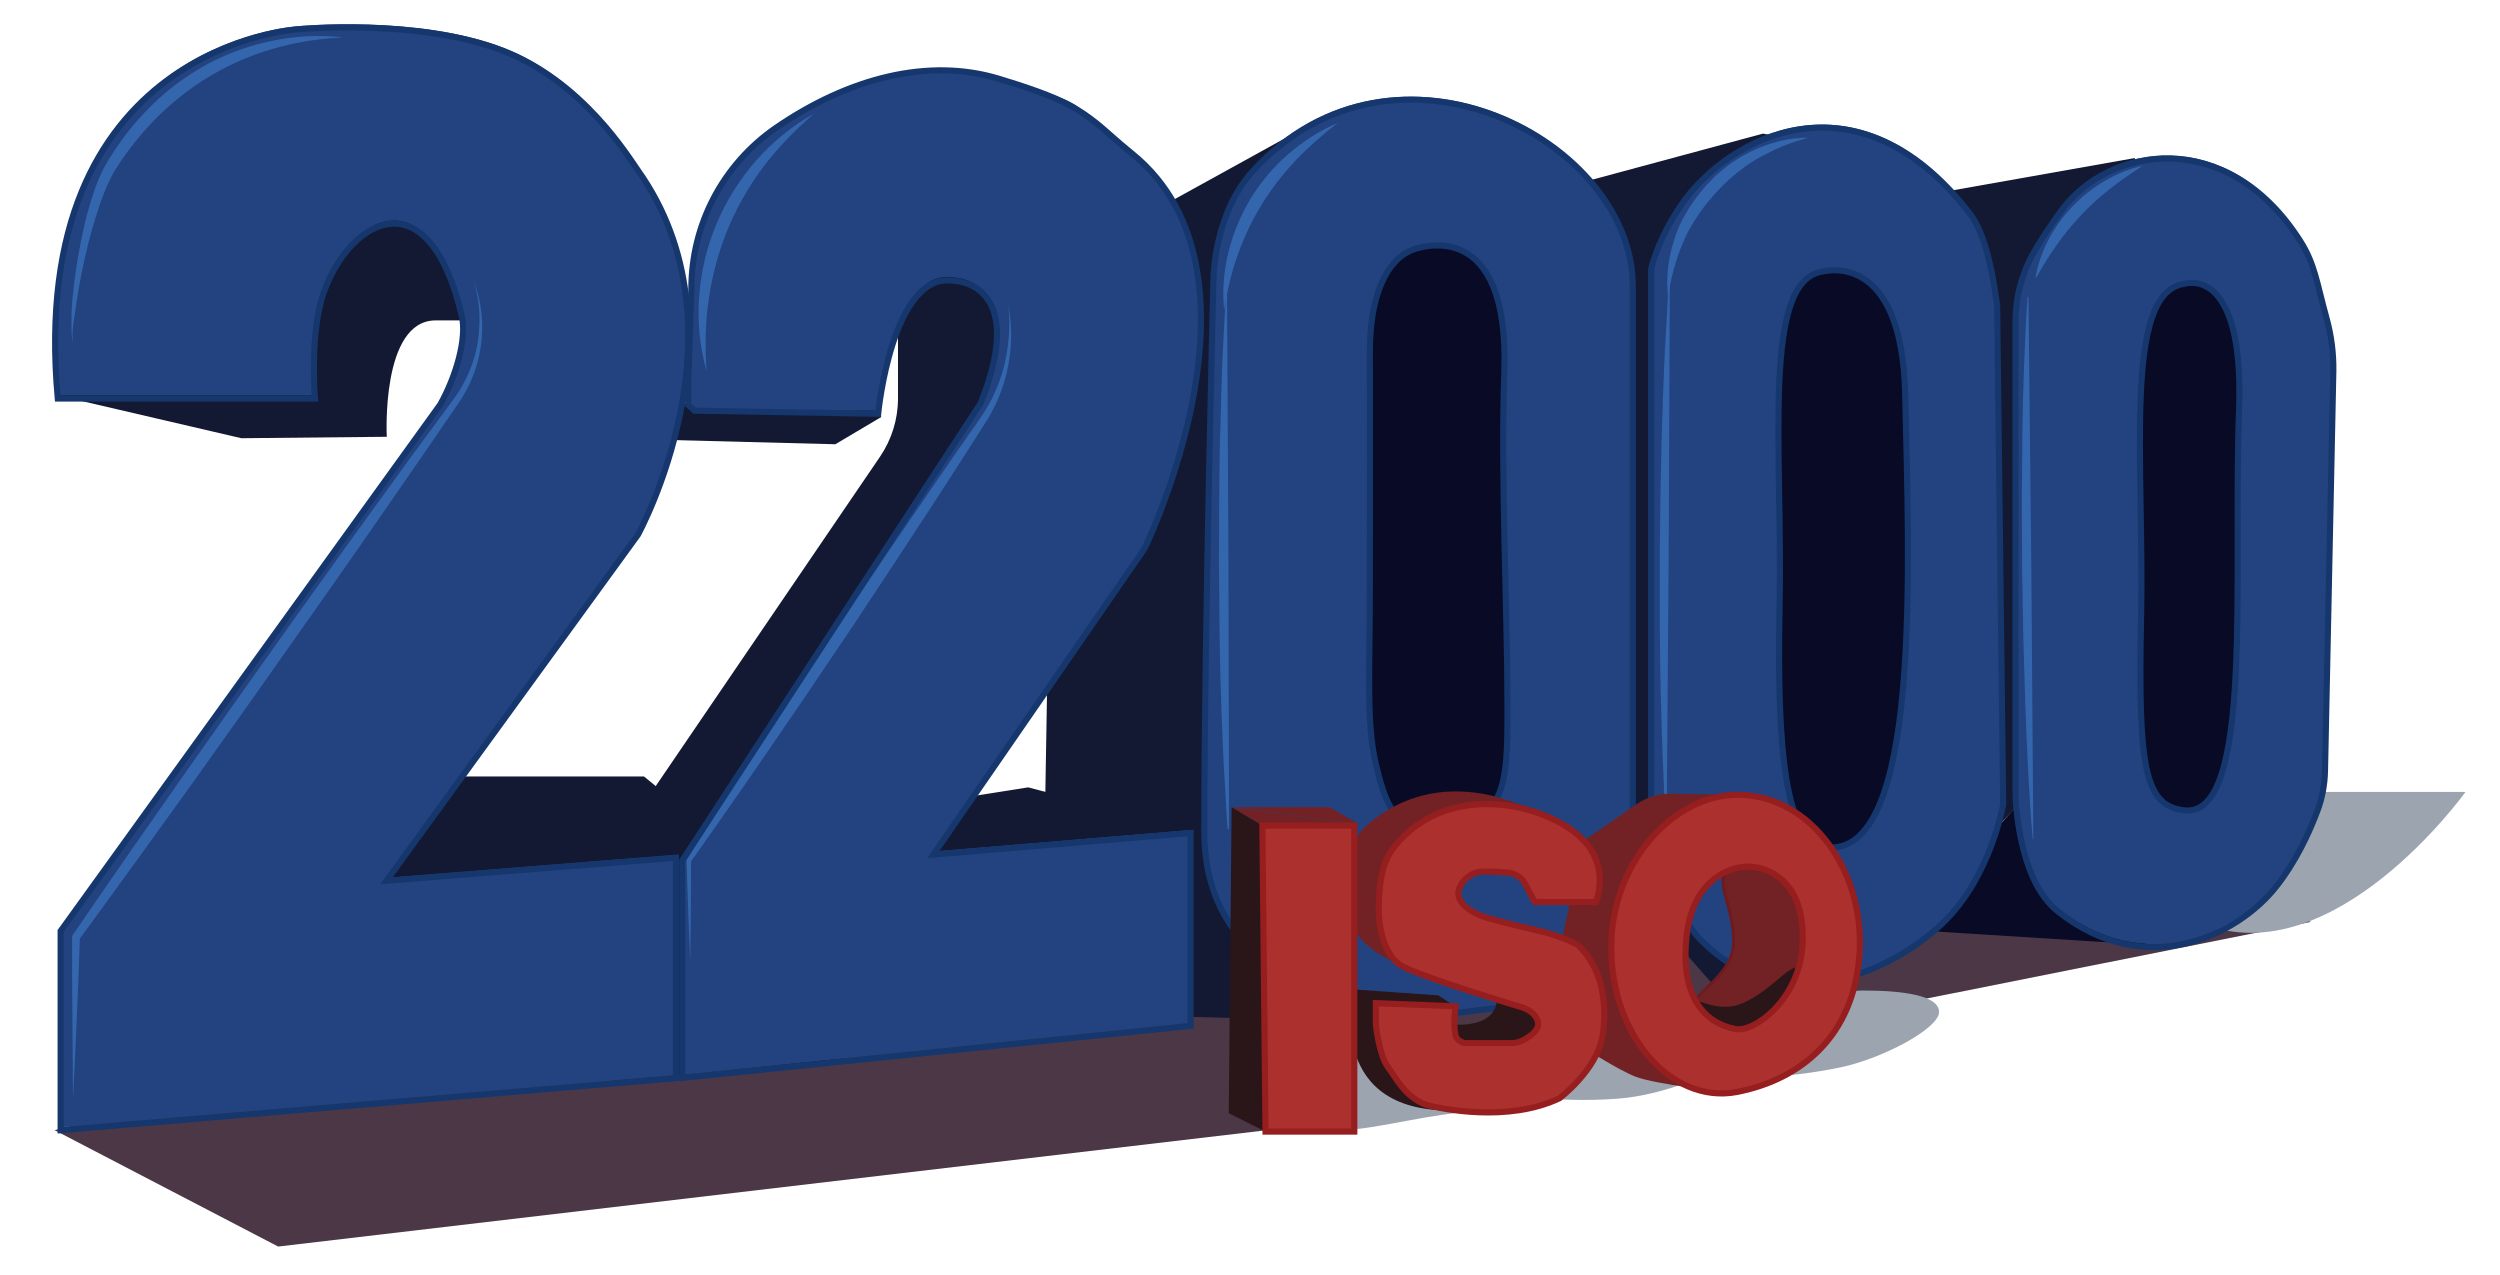 <?xml version="1.0" encoding="utf-8"?>
<!-- Generator: Adobe Illustrator 22.0.1, SVG Export Plug-In . SVG Version: 6.00 Build 0)  -->
<svg version="1.1" id="Capa_1" xmlns="http://www.w3.org/2000/svg" xmlns:xlink="http://www.w3.org/1999/xlink" x="0px" y="0px"
	 viewBox="0 0 870 443.8" style="enable-background:new 0 0 870 443.8;" xml:space="preserve">
<style type="text/css">
	.st0{fill:#4C3747;}
	.st1{fill:#131932;}
	.st2{fill:#234380;}
	.st3{fill:#090A26;}
	.st4{fill:#9CA5AF;}
	.st5{fill:#3466AD;}
	.st6{fill:#722224;}
	.st7{fill:none;stroke:#15376D;stroke-width:2.131;stroke-miterlimit:10;}
	.st8{fill:#2A1519;}
	.st9{fill:#AC302D;}
	.st10{fill:#722224;stroke:#6D1B20;stroke-width:1.065;stroke-miterlimit:10;}
	.st11{fill:none;stroke:#961E1E;stroke-width:2.131;stroke-miterlimit:10;}
</style>
<g>
	<polygon class="st0" points="640.5,340 742,326.5 701.9,297.4 659.3,304.9 	"/>
	<polygon class="st0" points="19,393.3 96.8,433.8 440.9,393.3 804.2,320.8 770.1,309.1 253.4,351.7 183.1,361.3 110.6,368.8 	"/>
	<path class="st1" d="M84,152.5l50.6-0.5c0,0-2.1-40.5,17-40.5s21.3,0,21.3,0l7.5-17l-20.2-38.4L125,63.5l-16,21.3
		c0,0-10.7,13.9-10.7,16c0,2.1-78.3,36.8-78.3,36.8L84,152.5z"/>
	<path class="st1" d="M149.5,270.2h74.6l11.7,9.6l8.5,18.1l4.3,14.9l-46.9,7.5h-55.4c0,0-22.4-3.2-22.4-4.3c0-1.1,2.1-19.2,2.1-19.2
		L149.5,270.2z"/>
	<polygon class="st1" points="228.4,142.4 228.4,153 290.7,154.6 306.7,145.1 298.7,128.5 	"/>
	<path class="st1" d="M312.5,113.6v25.1c0,7.2-2.2,14.3-6.3,20.3l-77.9,114.4l-15.4,102.8l81-7.5l31.4-141.2l42.6-95.9V60.4
		l-41.6,16L312.5,113.6z"/>
	<polygon class="st1" points="364.7,221.2 362.6,345.9 392.4,353.3 434,354.4 459.5,348 478.7,349.1 465.9,319.2 431.8,236.1 
		437.2,190.3 439.3,136 440.4,75.3 448.9,56.1 452.1,45.4 390.3,79.5 	"/>
	<polygon class="st1" points="546.4,64.6 613.5,46.5 625.2,48.6 590.1,83.8 582.6,111.5 598.6,180.7 598.6,219.1 590.1,262.8 
		617,302.2 607.4,355.5 570.9,313.9 550.1,312.3 549.6,286.2 548.5,264.9 550.6,234 547.4,215.9 547.4,181.8 546.4,155.2 
		542.1,133.9 549.6,89.1 	"/>
	<path class="st2" d="M422.3,95.5c0,0,0.2-22.5,13.9-37.3C485.5,4.7,568.5,48,568.2,98.7v237.6l-25.6,8.5l-17,4.3l-17,2.1
		c0,0-89.5,5.3-89.5-62.9S422.3,95.5,422.3,95.5z"/>
	<polygon class="st1" points="331.2,278.2 357.8,274 414.3,288.9 367.4,308.1 308.1,306.6 	"/>
	<polygon class="st1" points="676.9,66.7 742.9,55 745.1,74.2 737.6,94.4 722.7,129.6 723.8,170.1 727,237.2 727,286.2 723.8,295.8 
		707.8,284.1 703.5,278.8 699.3,283.3 694.1,288.7 687.5,283 689.7,268.1 691.8,261.7 	"/>
	<path class="st2" d="M245.9,142.9H305c0.3,0,0.6-0.2,0.6-0.6c0.6-5.4,6.1-48.8,26-45.8c0,0,26.6,0,9.6,42.6c0,0,0,0.1-0.1,0.1
		L237.5,298.3c-0.1,0.1-0.1,0.2-0.1,0.3v74.8c0,0.4,0.3,0.7,0.7,0.6l175.6-18c0.3,0,0.6-0.3,0.6-0.6v-65.9c0-0.4-0.3-0.6-0.7-0.6
		l-87.5,7.3c-0.5,0-0.9-0.5-0.6-1l72.7-105.4c0,0,0-0.1,0-0.1c1.1-2.2,46.3-96.3-4.3-137.4c-9-7.3-11.6-10.8-20.2-16
		c-7.1-4.2-20.5-7.4-27.7-9.6c-15-4.6-27.6-3.2-42.6,1.1c-34.4,9.8-62,36.7-62.3,68.6l-0.6,3.8c0,0,0,0.1,0,0.1l-11.7,31.8
		c0,0.1,0,0.1,0,0.2l10.7,8.4c0,0.3,1.8,2.1,2.1,2.1H245.9z"/>
	<polygon class="st3" points="701.4,280.9 747.2,328.8 663,323.5 	"/>
	<path class="st4" d="M803.7,275.6H858c0,0-45.8,63.9-91.6,45.8S803.7,275.6,803.7,275.6z"/>
	<path class="st2" d="M574.6,93.4c-0.5,0.3,2.1-11,10.7-23.4C601,47,646.1,22.4,685.4,73.1c4.6,5.9,7.5,16.5,9.6,32l2.1,173.7
		c0,0-4.3,25.5-21.3,41.6c-18.6,17.5-56.4,34-84.2,5.3c-8.5-8.8-14.5-25.4-16.8-44.7c-0.2-1.4-0.2-2.9-0.2-4.3V93.4z"/>
	<path class="st2" d="M701.4,111c0-9,2.4-17.8,7.1-25.5c2.3-3.9,5.3-8.4,8.9-13.4c16.3-22.2,57.6-29.4,83.1,10.7
		c5.1,8,5.8,14.8,9.1,26.7c1.7,6.1,2.5,12.3,2.4,18.6l-2.9,139c-0.1,4.9-1,9.8-2.8,14.4c-2.6,6.9-7.3,17.3-14.4,26.2
		c-13.2,16.5-44.9,32.7-75.6,8.5c-7-5.5-11.3-15.3-13.7-29c-0.8-4.7-1.2-9.5-1.2-14.2V111z"/>
	<g>
		<path class="st5" d="M579.8,286.7l-0.4-5.9l-0.3-5.9l-0.5-11.8c-0.3-7.9-0.5-15.7-0.7-23.6c-0.2-7.9-0.2-15.7-0.3-23.6l0-23.6
			l0.3-23.6c0.2-7.9,0.3-15.7,0.6-23.6c0.2-7.9,0.6-15.7,0.9-23.6l0.7-11.8l0.3-5.9l0.4-5.9l0.3,0l-0.4,94.3l-0.7,94.3L579.8,286.7z
			"/>
	</g>
	<path class="st3" d="M663,137.1c1.3,58,6,162-27.7,157.7c-13.7-1.8-17.1-31.9-16-84.2c1.1-54.2-6.4-112.9,14.9-116.1
		C634.8,94.4,661.9,86.8,663,137.1z"/>
	<path class="st3" d="M523.5,129.6c-1.3,36.3,1.1,82,1.1,116.1c0,27.7,0.2,42.2-27.7,42.6c-11.8,0.2-15.1-9.7-18.1-22.4
		c-3.4-14.2-2.1-32-2.1-62.9c0-29.3,0.1-58.4,0-79.9c-0.1-20,5.6-32.5,14.9-36.2C493.9,86.1,525.4,74.8,523.5,129.6z"/>
	<path class="st3" d="M779.2,142.4C777,199.9,784.6,285,760,282c-13.7-1.7-16-14.9-14.9-67.1c1.1-54.2-6.4-112.9,14.9-116.1
		C760.6,98.6,781,92.1,779.2,142.4z"/>
	<g>
		<path class="st5" d="M427.2,288.4l-0.4-5.8l-0.3-5.8l-0.7-11.7c-0.3-7.8-0.7-15.5-0.9-23.3c-0.3-7.8-0.4-15.5-0.5-23.3l-0.2-23.3
			l0.1-23.3c0.1-7.8,0.1-15.5,0.4-23.3c0.2-7.8,0.4-15.5,0.7-23.3l0.6-11.7l0.3-5.8l0.4-5.8l0.3,0l0.5,93.3l0.2,93.3L427.2,288.4z"
			/>
	</g>
	<g>
		<path class="st5" d="M350.9,106.2c1.8,9.3,1.1,19.1-1.9,28.2c-1.5,4.5-3.6,8.9-6.2,12.9l-7.6,11.9c-5.1,7.9-10.2,15.9-15.4,23.7
			l-7.7,11.8l-7.8,11.8l-7.8,11.8l-7.9,11.7l-7.9,11.7l-8,11.7c-10.6,15.6-21.4,31.1-32.3,46.5l0.1-0.5l-0.1,17.3
			c0,5.8-0.1,11.5-0.2,17.3c-0.3-5.8-0.5-11.5-0.7-17.3l-0.6-17.3l0-0.2l0.2-0.2c10-16,20.2-31.9,30.5-47.6l7.7-11.8l7.8-11.8
			l7.8-11.8l7.9-11.7l7.9-11.7l8-11.7c5.3-7.8,10.7-15.6,16-23.3l8.1-11.6c2.7-3.8,4.9-7.9,6.6-12.2
			C350.7,125.1,351.9,115.5,350.9,106.2z"/>
	</g>
	<g>
		<path class="st5" d="M245.9,129.1c-2.4-8.3-3.2-17-2.6-25.7c0.6-8.7,2.6-17.3,6-25.4c1.7-4,3.7-7.9,6-11.6
			c2.4-3.7,4.9-7.2,7.8-10.5c5.8-6.5,12.5-12.1,20.1-16.3c-6.5,5.6-12.4,11.7-17.5,18.4c-2.5,3.4-4.9,6.8-6.9,10.5
			c-1,1.8-2.1,3.6-2.9,5.5c-1,1.8-1.8,3.8-2.6,5.7c-3.2,7.7-5.4,15.8-6.6,24.1C245.4,112,245.3,120.5,245.9,129.1z"/>
	</g>
	<g>
		<path class="st5" d="M426,107.8c-0.7-6.6-0.1-13.5,1.5-20c1.6-6.6,4.3-13,7.8-18.8c1.7-2.9,3.8-5.6,6-8.3c2.2-2.6,4.6-5,7.2-7.2
			c5.1-4.4,10.8-8.1,17-10.7c-5.3,4.1-10.2,8.4-14.7,13.1c-2.2,2.4-4.3,4.8-6.3,7.4c-0.9,1.3-2,2.6-2.8,3.9l-1.4,2l-1.3,2.1
			c-3.4,5.5-6.1,11.3-8.3,17.5C428.5,94.8,427.1,101.2,426,107.8z"/>
	</g>
	<g>
		<path class="st5" d="M580.5,103.5c-0.8-6.7,0-13.7,2.2-20.3c1-3.3,2.5-6.5,4.3-9.5c1.8-3,3.9-5.8,6.1-8.4c1.1-1.3,2.4-2.5,3.6-3.8
			c1.3-1.2,2.6-2.3,4-3.4c1.3-1.1,2.8-2,4.3-3c0.7-0.5,1.5-0.9,2.3-1.3c0.8-0.4,1.5-0.8,2.3-1.2l2.4-1.1c0.8-0.3,1.6-0.6,2.4-0.9
			c1.6-0.6,3.3-1.1,4.9-1.5c3.3-0.8,6.8-1.2,10.1-1.2c-3.3,0.9-6.5,1.9-9.5,3.2c-1.5,0.6-3,1.3-4.5,2.1c-0.7,0.4-1.5,0.7-2.2,1.1
			l-2.1,1.2c-0.7,0.4-1.4,0.9-2.1,1.3c-0.7,0.5-1.4,0.9-2,1.4c-1.3,1-2.6,1.9-3.8,3c-2.5,2.1-4.8,4.4-6.9,6.8
			c-2.2,2.4-4.1,5-5.9,7.7c-0.9,1.3-1.7,2.7-2.5,4.1c-0.8,1.4-1.5,2.9-2.1,4.4C583.1,90.4,581.4,96.8,580.5,103.5z"/>
	</g>
	<g>
		<path class="st5" d="M708.3,97.1c0.7-4.7,2.3-9.3,4.5-13.5c2.2-4.3,5-8.2,8.4-11.7c3.3-3.5,7.1-6.5,11.2-8.9
			c4.1-2.4,8.6-4.3,13.2-5.3c-3.9,2.6-7.8,5.2-11.3,8c-3.6,2.8-6.9,5.8-10,9.1c-3.1,3.3-6,6.7-8.6,10.5C713,89,710.7,93,708.3,97.1z
			"/>
	</g>
	<g>
		<path class="st5" d="M707.4,292.1l-0.5-5.9l-0.4-5.9l-0.7-11.8c-0.4-7.9-0.7-15.7-1-23.6c-0.3-7.9-0.4-15.7-0.7-23.6l-0.4-23.6
			l-0.1-23.6c0.1-7.9,0.1-15.7,0.2-23.6c0.1-7.9,0.3-15.7,0.6-23.6l0.5-11.8l0.3-5.9l0.4-5.9l0.3,0l1,94.3l0.7,94.3L707.4,292.1z"/>
	</g>
	<path class="st4" d="M465.9,391.8c0,3.7,21-1.7,35.7-3.8c14.9-2.1,36.8-5.2,36.8-8.9c0-3.7-45.2-23.1-60.2-23.1
		S465.9,388.1,465.9,391.8z"/>
	<polyline class="st6" points="472.9,286.8 462.7,280.9 429.7,280.9 	"/>
	<polyline class="st6" points="428.6,280.9 439.3,287.3 469.1,289.4 472.9,286.8 	"/>
	<path class="st7" d="M422.3,96.6c0,0,0.2-22.5,13.9-37.3C485.5,5.7,568.5,49,568.2,99.8v237.6l-25.6,8.5l-17,4.3l-17,2.1
		c0,0-89.5,5.3-89.5-62.9S422.3,96.6,422.3,96.6z"/>
	<path class="st7" d="M241.7,142.9l63.9,1.1c0,0,4.8-49.5,26.1-46.3c0,0,26.6,0,9.6,42.6L237.4,299.5v75.6l176.9-18.1v-67.1
		l-89.5,7.5l73.5-106.5c0,0,46.9-95.9-4.3-137.4c-9-7.3-11.6-10.8-20.2-16c-7.1-4.2-19-7.9-26.2-10.1c-24.4-7.4-52.1-0.4-77.6,17.1
		c-18.4,12.7-29.4,33.6-29.4,55.9v0l-1.1,33v7.5L241.7,142.9z"/>
	<polygon class="st8" points="428.6,280.9 439.3,287.3 446.8,299 447.8,309.7 447.8,320.3 448.9,344.8 450,357.6 446.8,383.2 
		444.6,388.5 440.4,393.8 427.6,387.4 	"/>
	<path class="st4" d="M525.4,377.2c-0.7,5.5,23.1,6.3,38,5.1c15.2-1.2,35.6-8.9,36.3-14.5c0.7-5.5-10.5-8.9-25.4-10.9
		S526.2,371.6,525.4,377.2z"/>
	<path class="st7" d="M663,137.1c1.3,58,6,162-27.7,157.7c-13.7-1.8-17.1-31.9-16-84.2c1.1-54.2-6.4-112.9,14.9-116.1
		C634.8,94.4,661.9,86.8,663,137.1z"/>
	<path class="st7" d="M523.5,129.6c-1.3,36.3,1.1,82,1.1,116.1c0,27.7,0.2,42.2-27.7,42.6c-11.8,0.2-15.1-9.7-18.1-22.4
		c-3.4-14.2-2.1-32-2.1-62.9c0-29.3,0.1-58.4,0-79.9c-0.1-20,5.6-32.5,14.9-36.2C493.9,86.1,525.4,74.8,523.5,129.6z"/>
	<path class="st8" d="M520.3,342.7c0,0,5.3,13.9-12.8,13.9c-18.1,0-18.1,0-18.1,0l12.8,12.8l20.2,4.3l13.9-5.3l5.3-13.9l-4.3-5.3
		L520.3,342.7z"/>
	<path class="st7" d="M574.6,94.4c-0.5,0.3,2.1-11,10.7-23.4c15.8-22.9,60.8-47.6,100.1,3.2c4.6,5.9,7.5,16.5,9.6,32l2.1,173.7
		c0,0-4.3,25.5-21.3,41.6c-18.6,17.5-56.4,34-84.2,5.3c-8.5-8.8-14.5-25.4-16.8-44.7c-0.2-1.4-0.2-2.9-0.2-4.3V94.4z"/>
	<path class="st8" d="M507,350.7l-6.4-4.3l-29.8-2.1c-0.1,2-9.7,44,36.8,42.1l-4.3-7.5l-11.7-9.6l-4.3-8.5L507,350.7z"/>
	<path class="st6" d="M534.9,283c0,0-32.8-20.2-60.5,5.3c0,0-7.5,9.6-9.6,14.9c-2.1,5.3,2.1,12.8,2.1,12.8s4.8,13.9,18.4,18.6
		c13.6,4.8,2.9-14.4,2.9-14.4l7.5-12.8l10.7-6.4l9.6-6.4L534.9,283z"/>
	<polygon class="st9" points="439.3,287.3 471.3,287.3 471.3,393.8 440.4,393.8 	"/>
	<path class="st6" d="M605.5,276.6l-23.8-0.4c-4.3-0.1-8.5,1.2-12.1,3.6l-18.5,12.8l-8.5,38.4l5.3,23.4l1.6,9.1
		c0,0,12.8,8.5,19.7,11.2c7,2.7,30.9,5.3,30.9,5.3l-12.8-20.2l-14.9-13.9l14.9-40.5L605.5,276.6z"/>
	<path class="st9" d="M534.1,313.9h21.3c0,0,4.5-10.8-3.2-20.2c-10.6-13.1-47.3-23.7-67.1,1.1c-4.2,5.3-5.3,12.8-5.3,22.4
		c0,0,0,14.9,8.5,19.2c8.5,4.3,40.5,13.9,40.5,13.9s5.3,1.1,6.4,5.3c0.7,2.9-3,5.3-5.4,6.5c-1.2,0.6-2.5,0.9-3.8,0.9h-16.3
		c-0.8-0.2-1.9-0.7-2.7-1.6c0,0-1.6-1.8-0.5-11.2l0,0l-27.7-1.1v7.5c0,0,1.1,10.7,4.3,14.9c3.1,4.1,5.2,9.2,12,12.5
		c0.5,0.2,1.1,0.4,1.6,0.6c4.8,1.2,27.9,6.2,46-2.4c0,0,12.8-9.6,14.9-21.3c0,0,4.3-20.2-8.5-32c0,0-5.3-3.2-14.9-5.3
		s-17-4.3-17-4.3s-8.4-2.3-9.6-7.5c-0.8-3.4,3.4-8.5,8.5-8.5c3.8,0,6.8,0.2,8.9,0.4c2.4,0.3,4.5,1.7,5.7,3.8L534.1,313.9z"/>
	<path class="st7" d="M701.4,112.1c0-9,2.4-17.8,7.1-25.5c2.3-3.9,5.3-8.4,8.9-13.4c16.3-22.2,57.6-29.4,83.1,10.7
		c5.1,8,5.8,14.8,9.1,26.7c1.7,6.1,2.5,12.3,2.4,18.6l-2.9,139c-0.1,4.9-1,9.8-2.8,14.4c-2.6,6.9-7.3,17.3-14.4,26.2
		c-13.2,16.5-44.9,32.7-75.6,8.5c-7-5.5-11.3-15.3-13.7-29c-0.8-4.7-1.2-9.5-1.2-14.2V112.1z"/>
	<path class="st4" d="M602.3,371.4c0,5.6,23.7,3.1,38.4,0c14.9-3.2,34.1-13.6,34.1-19.2s-11.6-7.5-26.6-7.5S602.3,365.9,602.3,371.4
		z"/>
	<path class="st2" d="M20.1,137.6h89.5c0,0-2-23,3.2-37.3c9-25,36.4-40.5,47.9,8.5c1.9,7.9-2.1,21.3-7.5,30.9L21.1,323v69.3
		l214.1-18.1v-76.7l-100.7,8L222,185c0,0,39.4-71.4,0-126.8c-3.5-5-19.3-30.9-46.9-41.6c-29.7-11.5-71.4-7.5-71.4-7.5
		S8.9,14.5,20.1,137.6z"/>
	<path class="st10" d="M628.9,325.5c2.9,28.5-23.8,43.4-38.4,26.5c-4.9-5.7,12.8-10.9,12.8-24.3s-7.5-21.7-1.1-25.4
		C612.8,296.3,627,306.7,628.9,325.5z"/>
	<path class="st8" d="M619.5,371.3c-24.7,14.6-49.4-3.4-40.2-23.7c3.1-6.8,15.3,7,27.4,1.4c12.2-5.6,16.5-15.9,22.6-11.6
		C639.3,344.4,635.8,361.7,619.5,371.3z"/>
	<path class="st9" d="M605,276.6c-22.4-0.2-43,22.9-44.2,50.1c-1.5,32.4,20.3,57.8,43.7,53.3c22.4-4.4,40.6-19.5,42.6-47.9
		C649.1,303.3,630.3,276.8,605,276.6z M627.3,328.3c-0.8,19.4-16.8,31.1-23.4,29.8c-11.1-2.2-19.1-11.5-17-32
		c2-20.1,15.5-25,22.4-24.5C617,302.2,628.2,308,627.3,328.3z"/>
	<g>
		<path class="st5" d="M165,98.2c4,10.6,3.7,22.9-0.8,33.6c-1.1,2.7-2.5,5.2-4.1,7.7l-4.8,7l-9.6,14c-12.9,18.7-25.8,37.3-38.9,55.8
			l-19.6,27.8l-19.7,27.7l-19.9,27.6c-6.7,9.2-13.3,18.4-20,27.5l0.2-0.7l-0.5,14.1l-0.6,14.1l-0.6,14.1c-0.2,4.7-0.5,9.4-0.7,14.1
			c0-4.7-0.1-9.4-0.1-14.1l-0.1-14.1l-0.1-14.1l0-14.1l0-0.4l0.2-0.4c6.4-9.4,12.9-18.7,19.3-28l19.5-27.9l19.6-27.8l19.7-27.7
			c13.2-18.5,26.5-36.9,39.8-55.2l10.1-13.7l5-6.8c1.6-2.2,3-4.7,4.2-7.2c2.4-5,3.9-10.5,4.2-16.1C167.2,109.3,166.6,103.6,165,98.2
			z"/>
	</g>
	<g>
		<path class="st5" d="M25.4,119.5c-0.4-1.6-0.5-3.3-0.5-5c-0.1-1.7,0-3.4,0-5c0.1-3.4,0.4-6.7,0.8-10c0.8-6.7,1.9-13.3,3.4-19.9
			c0.7-3.3,1.6-6.6,2.6-9.8c1-3.2,2.1-6.5,3.6-9.6c0.7-1.6,1.6-3.1,2.5-4.6c0.9-1.4,1.8-2.9,2.8-4.3c1.9-2.8,3.9-5.6,6.2-8.2
			c8.8-10.4,20-19,32.6-24.2c12.6-5.2,26.5-7.4,39.8-5.9c-6.7,0.4-13.3,1.2-19.7,2.8c-6.4,1.5-12.7,3.7-18.6,6.5
			c-5.9,2.8-11.5,6.2-16.7,10.2c-5.2,4-10,8.5-14.3,13.4c-2.1,2.5-4.2,5-6.1,7.7c-1,1.3-1.9,2.7-2.8,4.1c-0.9,1.3-1.7,2.7-2.4,4.1
			c-2.9,5.8-4.9,12.2-6.7,18.5c-1.8,6.4-3.2,12.9-4.4,19.5c-0.6,3.3-1.1,6.6-1.5,9.9C25.4,112.8,25,116.2,25.4,119.5z"/>
	</g>
	<path class="st7" d="M20.1,138.7h89.5c0,0-2-23,3.2-37.3c9-25,36.4-40.5,47.9,8.5c1.9,7.9-2.1,21.3-7.5,30.9L21.1,324v69.3
		l214.1-18.1v-76.7l-100.7,8L222,186.1c0,0,39.4-71.4,0-126.8c-3.5-5-19.3-30.9-46.9-41.6c-29.7-11.5-71.4-7.5-71.4-7.5
		S8.9,15.6,20.1,138.7z"/>
	<path class="st7" d="M779.2,142.4C777,199.9,784.6,285,760,282c-13.7-1.7-16-14.9-14.9-67.1c1.1-54.2-6.4-112.9,14.9-116.1
		C760.6,98.6,781,92.1,779.2,142.4z"/>
	<polygon class="st11" points="439.3,287.3 471.3,287.3 471.3,393.8 440.4,393.8 	"/>
	<path class="st11" d="M534.1,313.9h21.3c0,0,4.5-10.8-3.2-20.2c-10.6-13.1-47.3-23.7-67.1,1.1c-4.2,5.3-5.3,12.8-5.3,22.4
		c0,0,0,14.9,8.5,19.2c8.5,4.3,40.5,13.9,40.5,13.9s5.3,1.1,6.4,5.3c0.7,2.9-3,5.3-5.4,6.5c-1.2,0.6-2.5,0.9-3.8,0.9h-16.3
		c-0.8-0.2-1.9-0.7-2.7-1.6c0,0-1.6-1.8-0.5-11.2l0,0l-27.7-1.1v7.5c0,0,1.1,10.7,4.3,14.9c3.1,4.1,5.2,9.2,12,12.5
		c0.5,0.2,1.1,0.4,1.6,0.6c4.8,1.2,27.9,6.2,46-2.4c0,0,12.8-9.6,14.9-21.3c0,0,4.3-20.2-8.5-32c0,0-5.3-3.2-14.9-5.3
		s-17-4.3-17-4.3s-8.4-2.3-9.6-7.5c-0.8-3.4,3.4-8.5,8.5-8.5c3.8,0,6.8,0.2,8.9,0.4c2.4,0.3,4.5,1.7,5.7,3.8L534.1,313.9z"/>
	<path class="st11" d="M605,276.6c-22.4-0.2-43,22.9-44.2,50.1c-1.5,32.4,20.3,57.8,43.7,53.3c22.4-4.4,40.6-19.5,42.6-47.9
		C649.1,303.3,630.3,276.8,605,276.6z M627.3,328.3c-0.8,19.4-16.8,31.1-23.4,29.8c-11.1-2.2-19.1-11.5-17-32
		c2-20.1,15.5-25,22.4-24.5C617,302.2,628.2,308,627.3,328.3z"/>
</g>
</svg>
